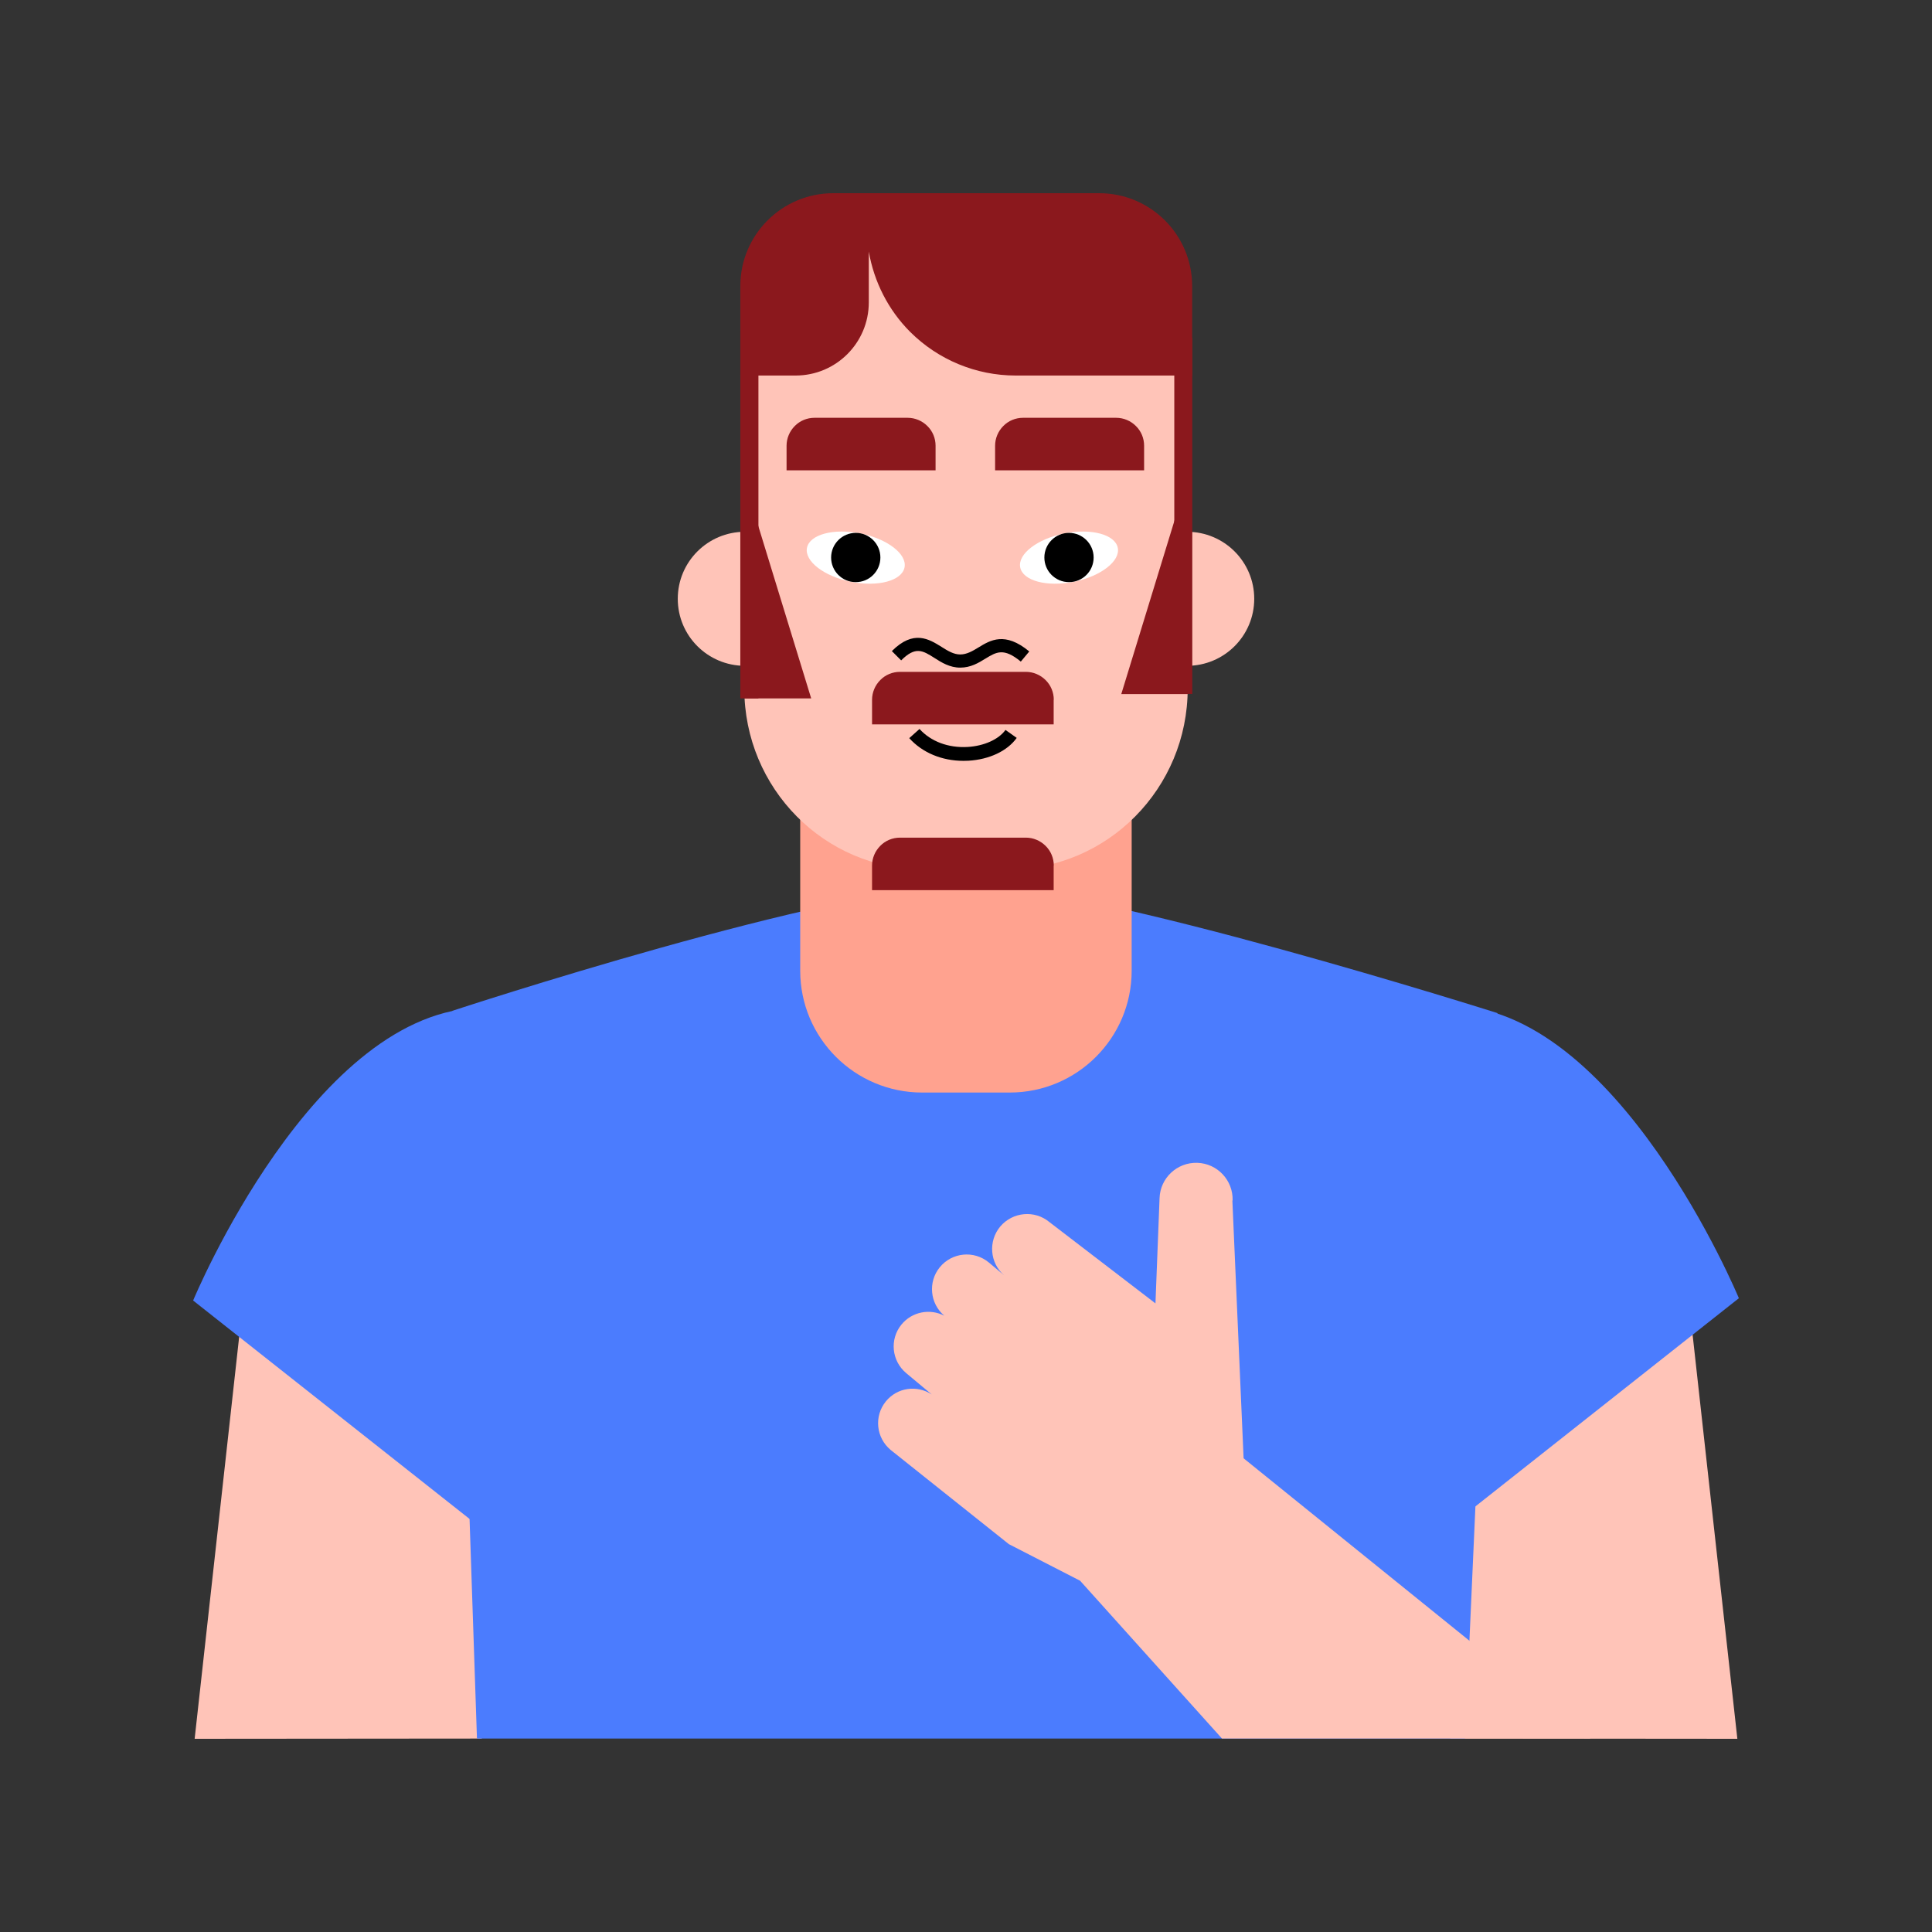<?xml version="1.0" encoding="UTF-8" standalone="no"?>
<svg xmlns="http://www.w3.org/2000/svg" id="man" viewBox="0 0 160 160">
    
  <rect x="0" y="0" width="160" height="160" fill="#333333" stroke="none"/>
    
  <defs>
        
    <style>
      .cls-1 {
        fill-rule: evenodd;
      }

      .cls-1, .cls-2, .cls-3, .cls-4, .cls-5, .cls-6, .cls-7 {
        stroke-width: 0px;
      }

      .cls-1, .cls-4 {
        fill: #8b181d;
      }

      .cls-3 {
        fill: #4b7cfe;
      }

      .cls-5 {
        fill: #ffa28f;
      }

      .cls-6 {
        fill: #fff;
      }

      .cls-7 {
        fill: #ffc4b8;
      }
    </style>
      
  </defs>
    
  <polygon class="cls-7" points="39.89 143.98 51.13 108.51 20.39 105.44 16.12 144 39.89 143.98"/>
    
  <path class="cls-3" d="m16,107.69s10.05-24.24,24.06-24.24c9.6,0,17.92,6.45,18.64,16.01.72,9.56-19.6,26.5-19.6,26.5l-23.11-18.26Z"/>
    
  <polygon class="cls-7" points="120.11 143.98 108.87 108.51 139.61 105.44 143.88 144 120.11 143.98"/>
    
  <path class="cls-3" d="m144,107.5s-10.05-24.24-24.06-24.24c-9.6,0-17.92,6.45-18.64,16.01-.72,9.56,19.6,26.5,19.6,26.5l23.11-18.26Z"/>
    
  <path class="cls-3" d="m39.5,143.98l-2.03-60.27s31.61-10.42,42.86-10.42c10.26,0,43.68,10.61,43.68,10.61l-2.68,60.08H39.5Z"/>
    
  <path class="cls-7" d="m67.25,49.59c0-3.06-2.49-5.55-5.56-5.55s-5.56,2.48-5.56,5.55,2.49,5.55,5.56,5.55,5.56-2.48,5.56-5.55"/>
    
  <path class="cls-7" d="m92.75,49.59c0-3.06,2.49-5.55,5.56-5.55s5.56,2.48,5.56,5.55-2.49,5.55-5.56,5.55-5.56-2.48-5.56-5.55"/>
    
  <path class="cls-5" d="m93.72,80.4v-21.41l-27.45-.08v21.48c0,5.57,4.52,10.09,10.1,10.09h7.25c5.58,0,10.1-4.52,10.1-10.09"/>
    
  <path class="cls-7" d="m98.36,57.02v-25.52c0-8.27-6.64-14.98-14.83-14.98h-7.06c-8.19,0-14.83,6.71-14.83,14.98v25.52c0,8.27,6.64,14.98,14.83,14.98h7.06c8.19,0,14.83-6.71,14.83-14.98"/>
    
  <path class="cls-6" d="m84.49,46.99c.22,1.11,2.21,1.64,4.44,1.19,2.23-.45,3.86-1.71,3.64-2.81-.22-1.11-2.21-1.64-4.44-1.19-2.23.45-3.86,1.71-3.64,2.81"/>
    
  <path class="cls-2" d="m86.49,46.17c0,1.13.91,2.04,2.04,2.04s2.04-.91,2.04-2.04-.92-2.04-2.04-2.04-2.04.91-2.04,2.04"/>
    
  <polygon class="cls-4" points="98.42 57.48 98.42 43 97.3 43 92.86 57.48 98.42 57.48 98.42 57.48"/>
    
  <polygon class="cls-4" points="61.63 57.84 61.63 43.37 62.74 43.37 67.18 57.84 61.63 57.84 61.63 57.84"/>
    
  <polygon class="cls-1" points="61.31 27.42 62.81 27.42 62.81 57.84 61.31 57.84 61.31 27.42 61.31 27.42"/>
    
  <path class="cls-2" d="m79.79,63.01c-1.78,0-3.4-.67-4.49-1.88l.85-.76c.94,1.04,2.39,1.58,3.98,1.49,1.36-.08,2.57-.62,3.14-1.41l.93.66c-.78,1.09-2.28,1.79-4,1.89-.13,0-.27.01-.4.01"/>
    
  <path class="cls-1" d="m77.48,36.91c0-.61-.24-1.2-.68-1.63-.43-.43-1.02-.68-1.63-.68h-7.72c-.61,0-1.2.24-1.63.68-.43.43-.68,1.02-.68,1.63v2.04h12.34v-2.04h0Z"/>
    
  <path class="cls-1" d="m94.75,36.91c0-.61-.24-1.2-.68-1.63-.43-.43-1.02-.68-1.63-.68h-7.72c-.61,0-1.2.24-1.63.68-.43.43-.68,1.02-.68,1.63v2.04h12.34v-2.04h0Z"/>
    
  <path class="cls-1" d="m87.27,57.95c0-.61-.24-1.2-.68-1.63-.43-.43-1.02-.68-1.63-.68h-10.43c-.61,0-1.2.24-1.63.68-.43.43-.68,1.02-.68,1.63v2.04h15.04v-2.04h0Z"/>
    
  <path class="cls-2" d="m79.52,55.29c-.86,0-1.54-.42-2.13-.8-.98-.62-1.57-.99-2.76.2l-.77-.77c1.8-1.8,3.08-.99,4.11-.35.52.33,1.01.63,1.55.63s1.02-.28,1.51-.58c.98-.6,2.19-1.34,4.21.33l-.7.84c-1.42-1.17-2.02-.8-2.94-.24-.57.35-1.21.74-2.08.74"/>
    
  <path class="cls-1" d="m87.27,71.68c0-.61-.24-1.2-.68-1.63-.43-.43-1.02-.68-1.63-.68h-10.43c-.61,0-1.2.24-1.63.68-.43.43-.68,1.02-.68,1.63v2.04h15.04v-2.04h0Z"/>
    
  <polygon class="cls-1" points="97.25 27.97 98.74 27.97 98.74 57.47 97.25 57.47 97.25 27.97 97.25 27.97"/>
    
  <path class="cls-1" d="m91.04,16h-22.03c-4.25,0-7.7,3.44-7.7,7.69v7.41h4.58c3.35,0,6.06-2.71,6.06-6.06v-4.21c.43,2.5,1.61,4.84,3.43,6.66,2.32,2.31,5.46,3.61,8.73,3.61h14.62v-7.41c0-4.25-3.45-7.69-7.7-7.69Z"/>
    
  <path class="cls-6" d="m74.91,46.99c-.22,1.11-2.21,1.64-4.44,1.19-2.23-.45-3.86-1.71-3.64-2.81.22-1.11,2.21-1.64,4.44-1.19,2.23.45,3.86,1.71,3.64,2.81"/>
    
  <path class="cls-2" d="m72.91,46.17c0,1.13-.91,2.04-2.04,2.04s-2.04-.91-2.04-2.04c0-1.13.92-2.04,2.04-2.04s2.04.91,2.04,2.04"/>
    
  <path class="cls-7" d="m102.08,99.42c.05-1.67-1.26-3.07-2.93-3.12-1.67-.05-3.07,1.26-3.12,2.93l-.34,8.71-8.78-6.73c-1.22-1.02-3.04-.85-4.07.36h0c-1.02,1.22-.87,3.03.33,4.06l.12.1-1.39-1.17c-1.23-1.03-3.07-.85-4.08.4h0c-.98,1.21-.81,2.99.38,4-1.18-.61-2.67-.34-3.55.74-.99,1.22-.81,3,.39,4.01l2.12,1.77c-1.22-.8-2.86-.58-3.8.58-.99,1.22-.81,3,.39,4.01l9.8,7.81,5.9,3.03,11.75,13.07h30.52l-28.73-23.21-.93-21.35Z"/>
  
</svg>
